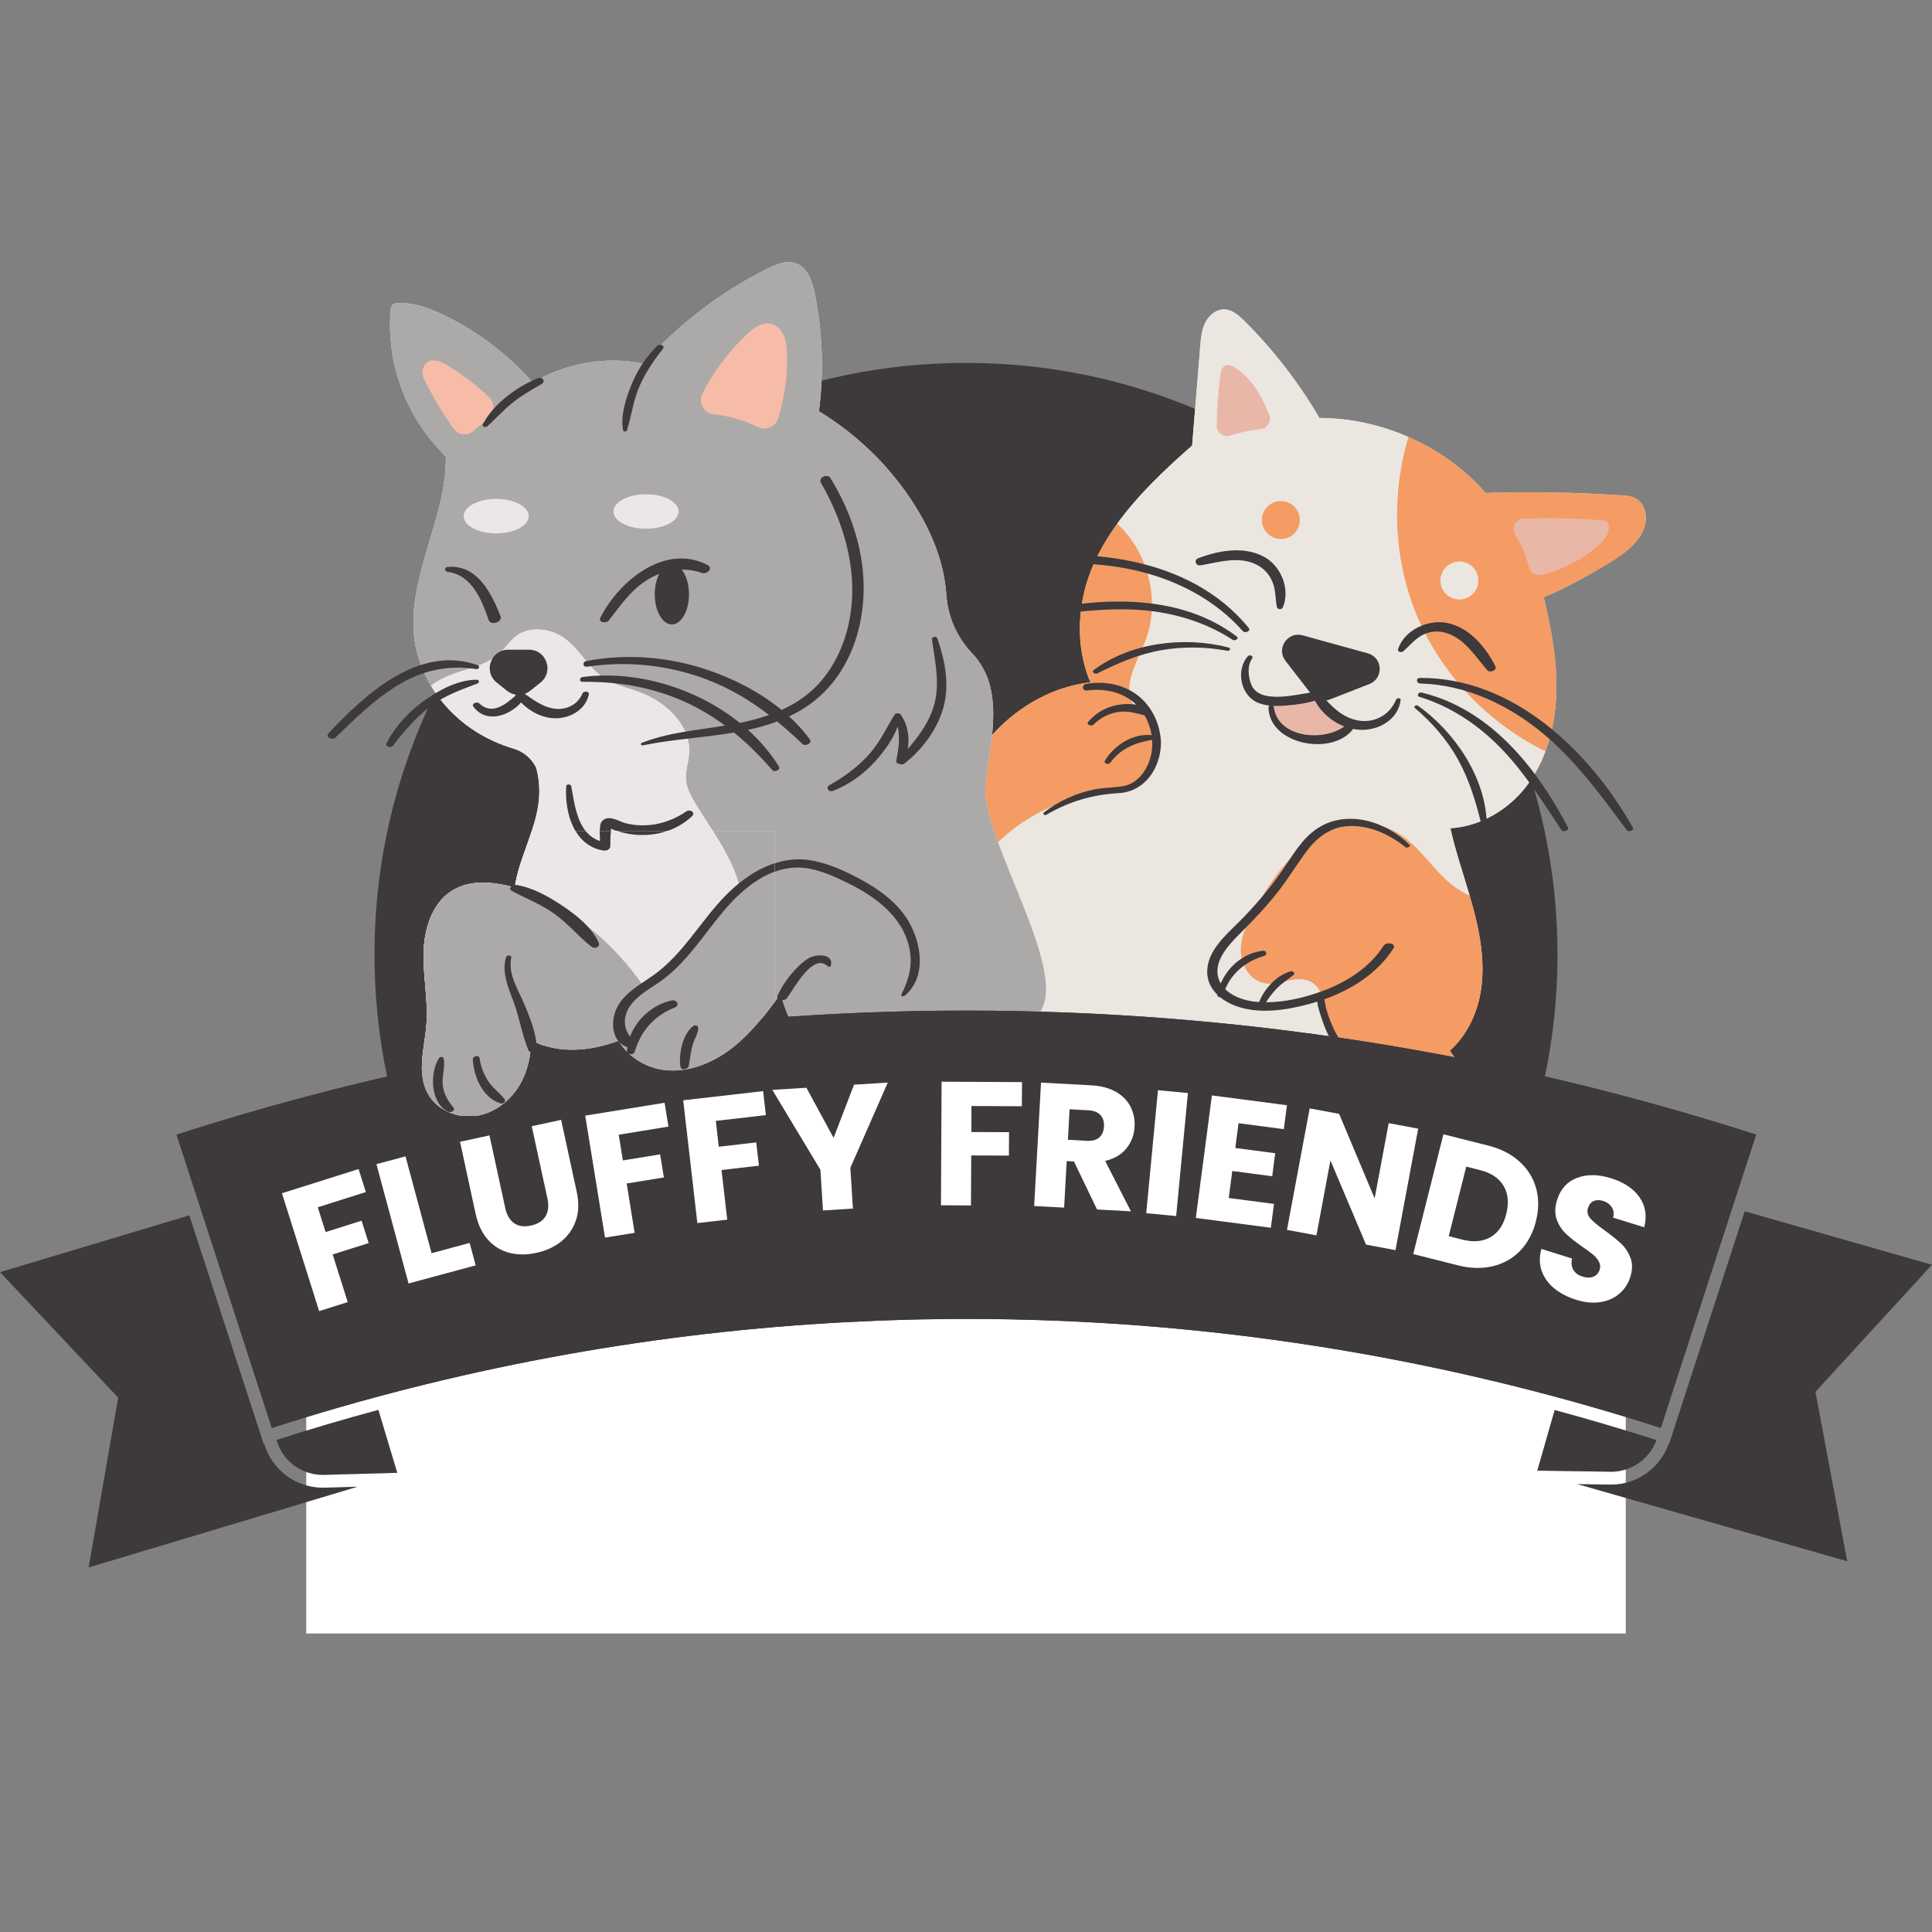 <svg version="1.0" preserveAspectRatio="xMidYMid meet" height="500" viewBox="0 0 375 375" zoomAndPan="magnify" width="500" xmlns:xlink="http://www.w3.org/1999/xlink" xmlns="http://www.w3.org/2000/svg"><rect x="0" y="0" width="375" height="375" fill="#808080" stroke="none"/><defs><filter id="01d12a3d51" height="100%" width="100%" y="0%" x="0%"><feColorMatrix color-interpolation-filters="sRGB" values="0 0 0 0 1 0 0 0 0 1 0 0 0 0 1 0 0 0 1 0"></feColorMatrix></filter><g></g><clipPath id="a02b7dcd1a"><path clip-rule="nonzero" d="M 72.688 20.438 L 302.312 20.438 L 302.312 250.066 L 72.688 250.066 Z M 72.688 20.438"></path></clipPath><clipPath id="fe5af81ede"><path clip-rule="nonzero" d="M 187.5 20.438 C 124.09 20.438 72.688 71.844 72.688 135.25 C 72.688 198.66 124.09 250.066 187.5 250.066 C 250.91 250.066 302.312 198.66 302.312 135.25 C 302.312 71.844 250.91 20.438 187.5 20.438 Z M 187.5 20.438"></path></clipPath><clipPath id="eaa20f4c20"><path clip-rule="nonzero" d="M 0.688 0.438 L 230.312 0.438 L 230.312 230.066 L 0.688 230.066 Z M 0.688 0.438"></path></clipPath><clipPath id="c90b3f2423"><path clip-rule="nonzero" d="M 115.5 0.438 C 52.09 0.438 0.688 51.844 0.688 115.25 C 0.688 178.66 52.09 230.066 115.5 230.066 C 178.91 230.066 230.312 178.66 230.312 115.25 C 230.312 51.844 178.91 0.438 115.5 0.438 Z M 115.5 0.438"></path></clipPath><clipPath id="26f0691d4f"><rect height="231" y="0" width="231" x="0"></rect></clipPath><clipPath id="7933de46ed"><path clip-rule="nonzero" d="M 59.441 166.793 L 315.559 166.793 L 315.559 267.059 L 59.441 267.059 Z M 59.441 166.793"></path></clipPath><clipPath id="902078b0c9"><path clip-rule="nonzero" d="M 0.441 0.793 L 256.559 0.793 L 256.559 101.059 L 0.441 101.059 Z M 0.441 0.793"></path></clipPath><clipPath id="1eec5299db"><rect height="102" y="0" width="257" x="0"></rect></clipPath><clipPath id="2b57733818"><path clip-rule="nonzero" d="M 183 10 L 320 10 L 320 169 L 183 169 Z M 183 10"></path></clipPath><clipPath id="e43a03c112"><path clip-rule="nonzero" d="M 194.684 5.273 L 326.961 19.578 L 309.961 176.766 L 177.684 162.461 Z M 194.684 5.273"></path></clipPath><clipPath id="83c68dd417"><path clip-rule="nonzero" d="M 194.684 5.273 L 326.961 19.578 L 309.961 176.766 L 177.684 162.461 Z M 194.684 5.273"></path></clipPath><clipPath id="fc7e28263e"><path clip-rule="nonzero" d="M 194.684 5.273 L 326.961 19.578 L 309.961 176.766 L 177.684 162.461 Z M 194.684 5.273"></path></clipPath><clipPath id="8ab6dd4e19"><path clip-rule="nonzero" d="M 184 10 L 300 10 L 300 169 L 184 169 Z M 184 10"></path></clipPath><clipPath id="dc3973b685"><path clip-rule="nonzero" d="M 194.684 5.273 L 326.961 19.578 L 309.961 176.766 L 177.684 162.461 Z M 194.684 5.273"></path></clipPath><clipPath id="07db2349b5"><path clip-rule="nonzero" d="M 194.684 5.273 L 326.961 19.578 L 309.961 176.766 L 177.684 162.461 Z M 194.684 5.273"></path></clipPath><clipPath id="29b3b1b653"><path clip-rule="nonzero" d="M 194.684 5.273 L 326.961 19.578 L 309.961 176.766 L 177.684 162.461 Z M 194.684 5.273"></path></clipPath><clipPath id="cb87b12f1b"><path clip-rule="nonzero" d="M 183 34 L 320 34 L 320 161 L 183 161 Z M 183 34"></path></clipPath><clipPath id="da6df936b0"><path clip-rule="nonzero" d="M 194.684 5.273 L 326.961 19.578 L 309.961 176.766 L 177.684 162.461 Z M 194.684 5.273"></path></clipPath><clipPath id="7453ff5a0c"><path clip-rule="nonzero" d="M 194.684 5.273 L 326.961 19.578 L 309.961 176.766 L 177.684 162.461 Z M 194.684 5.273"></path></clipPath><clipPath id="1a511aed94"><path clip-rule="nonzero" d="M 194.684 5.273 L 326.961 19.578 L 309.961 176.766 L 177.684 162.461 Z M 194.684 5.273"></path></clipPath><clipPath id="1dd6e6dd7d"><path clip-rule="nonzero" d="M 236 20 L 313 20 L 313 62 L 236 62 Z M 236 20"></path></clipPath><clipPath id="4183b1a97d"><path clip-rule="nonzero" d="M 194.684 5.273 L 326.961 19.578 L 309.961 176.766 L 177.684 162.461 Z M 194.684 5.273"></path></clipPath><clipPath id="b7f90735a4"><path clip-rule="nonzero" d="M 194.684 5.273 L 326.961 19.578 L 309.961 176.766 L 177.684 162.461 Z M 194.684 5.273"></path></clipPath><clipPath id="116f642010"><path clip-rule="nonzero" d="M 194.684 5.273 L 326.961 19.578 L 309.961 176.766 L 177.684 162.461 Z M 194.684 5.273"></path></clipPath><clipPath id="b330de462c"><path clip-rule="nonzero" d="M 247 86 L 261 86 L 261 93 L 247 93 Z M 247 86"></path></clipPath><clipPath id="b0429d330e"><path clip-rule="nonzero" d="M 194.684 5.273 L 326.961 19.578 L 309.961 176.766 L 177.684 162.461 Z M 194.684 5.273"></path></clipPath><clipPath id="73953498b0"><path clip-rule="nonzero" d="M 194.684 5.273 L 326.961 19.578 L 309.961 176.766 L 177.684 162.461 Z M 194.684 5.273"></path></clipPath><clipPath id="91a4ee0855"><path clip-rule="nonzero" d="M 194.684 5.273 L 326.961 19.578 L 309.961 176.766 L 177.684 162.461 Z M 194.684 5.273"></path></clipPath><clipPath id="9410b70659"><path clip-rule="nonzero" d="M 279 58 L 287 58 L 287 67 L 279 67 Z M 279 58"></path></clipPath><clipPath id="1b33c7d2da"><path clip-rule="nonzero" d="M 194.684 5.273 L 326.961 19.578 L 309.961 176.766 L 177.684 162.461 Z M 194.684 5.273"></path></clipPath><clipPath id="2f4fe1cbae"><path clip-rule="nonzero" d="M 194.684 5.273 L 326.961 19.578 L 309.961 176.766 L 177.684 162.461 Z M 194.684 5.273"></path></clipPath><clipPath id="7c6459460b"><path clip-rule="nonzero" d="M 194.684 5.273 L 326.961 19.578 L 309.961 176.766 L 177.684 162.461 Z M 194.684 5.273"></path></clipPath><clipPath id="1234fadb2b"><path clip-rule="nonzero" d="M 244 47 L 253 47 L 253 55 L 244 55 Z M 244 47"></path></clipPath><clipPath id="af12ba35d9"><path clip-rule="nonzero" d="M 194.684 5.273 L 326.961 19.578 L 309.961 176.766 L 177.684 162.461 Z M 194.684 5.273"></path></clipPath><clipPath id="5f1486cfea"><path clip-rule="nonzero" d="M 194.684 5.273 L 326.961 19.578 L 309.961 176.766 L 177.684 162.461 Z M 194.684 5.273"></path></clipPath><clipPath id="f524333e9f"><path clip-rule="nonzero" d="M 194.684 5.273 L 326.961 19.578 L 309.961 176.766 L 177.684 162.461 Z M 194.684 5.273"></path></clipPath><clipPath id="17ae6b6bd9"><path clip-rule="nonzero" d="M 193 56 L 317 56 L 317 161 L 193 161 Z M 193 56"></path></clipPath><clipPath id="73231fac2a"><path clip-rule="nonzero" d="M 194.684 5.273 L 326.961 19.578 L 309.961 176.766 L 177.684 162.461 Z M 194.684 5.273"></path></clipPath><clipPath id="d255230804"><path clip-rule="nonzero" d="M 194.684 5.273 L 326.961 19.578 L 309.961 176.766 L 177.684 162.461 Z M 194.684 5.273"></path></clipPath><clipPath id="bc9f82d699"><path clip-rule="nonzero" d="M 194.684 5.273 L 326.961 19.578 L 309.961 176.766 L 177.684 162.461 Z M 194.684 5.273"></path></clipPath><clipPath id="b2a97ea12e"><path clip-rule="nonzero" d="M 193.793 51.516 L 321.906 65.371 L 311.078 165.492 L 182.965 151.637 Z M 193.793 51.516"></path></clipPath><clipPath id="e4cb45c390"><path clip-rule="nonzero" d="M 75.551 0.879 L 203.027 0.879 L 203.027 166.734 L 75.551 166.734 Z M 75.551 0.879"></path></clipPath><clipPath id="962f5c378c"><path clip-rule="nonzero" d="M 63.094 16 L 184 16 L 184 166 L 63.094 166 Z M 63.094 16"></path></clipPath><clipPath id="1da09cb0c0"><path clip-rule="nonzero" d="M 306 185 L 374.953 185 L 374.953 254 L 306 254 Z M 306 185"></path></clipPath><mask id="8992ffccee"><g filter="url(#01d12a3d51)"><rect fill-opacity="0.3" height="540" y="-132.5" fill="#000000" width="540" x="-82.5"></rect></g></mask><clipPath id="573a011d91"><path clip-rule="nonzero" d="M 0.078 1 L 23.84 1 L 23.84 14 L 0.078 14 Z M 0.078 1"></path></clipPath><clipPath id="913bbe879e"><rect height="15" y="0" width="24" x="0"></rect></clipPath><clipPath id="c66b81a780"><path clip-rule="nonzero" d="M 0 185 L 70 185 L 70 254.242 L 0 254.242 Z M 0 185"></path></clipPath><mask id="9489c6c03e"><g filter="url(#01d12a3d51)"><rect fill-opacity="0.3" height="540" y="-132.5" fill="#000000" width="540" x="-82.5"></rect></g></mask><clipPath id="1deed4944f"><path clip-rule="nonzero" d="M 0.039 1 L 24.52 1 L 24.52 14.559 L 0.039 14.559 Z M 0.039 1"></path></clipPath><clipPath id="2c146a4a52"><rect height="15" y="0" width="25" x="0"></rect></clipPath><clipPath id="8d966a153a"><path clip-rule="nonzero" d="M 75.551 111.285 L 150.352 111.285 L 150.352 166.578 L 75.551 166.578 Z M 75.551 111.285"></path></clipPath><clipPath id="8713cd37fa"><path clip-rule="nonzero" d="M 83 111.285 L 144 111.285 L 144 142 L 83 142 Z M 83 111.285"></path></clipPath><clipPath id="5a3a1610b5"><path clip-rule="nonzero" d="M 63.094 111.285 L 150.352 111.285 L 150.352 166 L 63.094 166 Z M 63.094 111.285"></path></clipPath><clipPath id="daee4ee06a"><rect height="69" y="0" width="279" x="0"></rect></clipPath><clipPath id="a71126c6fe"><rect height="268" y="0" width="375" x="0"></rect></clipPath></defs><g transform="matrix(1, 0, 0, 1, 0, 50)"><g clip-path="url(#a71126c6fe)"><g clip-path="url(#a02b7dcd1a)"><g clip-path="url(#fe5af81ede)"><g transform="matrix(1, 0, 0, 1, 72, 20)"><g clip-path="url(#26f0691d4f)"><g clip-path="url(#eaa20f4c20)"><g clip-path="url(#c90b3f2423)"><path fill-rule="nonzero" fill-opacity="1" d="M 0.688 0.438 L 230.312 0.438 L 230.312 230.066 L 0.688 230.066 Z M 0.688 0.438" fill="#3e393a"></path></g></g></g></g></g></g><g clip-path="url(#7933de46ed)"><g transform="matrix(1, 0, 0, 1, 59, 166)"><g clip-path="url(#1eec5299db)"><g clip-path="url(#902078b0c9)"><path fill-rule="nonzero" fill-opacity="1" d="M 0.441 0.793 L 256.59 0.793 L 256.59 101.059 L 0.441 101.059 Z M 0.441 0.793" fill="#ffffff"></path></g></g></g></g><g clip-path="url(#2b57733818)"><g clip-path="url(#e43a03c112)"><g clip-path="url(#83c68dd417)"><g clip-path="url(#fc7e28263e)"><path fill-rule="nonzero" fill-opacity="1" d="M 319.441 50.082 C 319.352 48.871 318.82 47.645 317.82 46.953 C 316.887 46.312 315.699 46.207 314.566 46.137 C 305.852 45.555 297.109 45.406 288.383 45.688 C 284.27 41.023 279.094 37.328 273.391 34.824 C 267.949 32.438 262.027 31.133 256.09 31.125 C 252.082 24.254 247.18 17.902 241.535 12.301 C 240.449 11.219 239.176 10.094 237.645 10.059 C 236.055 10.016 234.641 11.207 233.934 12.633 C 233.23 14.055 233.09 15.684 232.961 17.266 C 232.438 23.672 231.918 30.078 231.391 36.48 C 226.043 41.176 220.859 46.086 216.848 51.656 C 215.137 54.027 213.637 56.52 212.43 59.164 C 209.109 66.422 208.531 75.184 211.66 82.445 C 200.531 83.668 190.375 92.152 186.297 102.801 C 183.41 110.324 183.203 118.57 184.953 126.473 C 185.895 130.75 187.414 134.922 189.391 138.824 L 189.352 138.914 C 187.047 144.219 189.027 150.418 193.938 153.477 C 207.906 162.191 224.031 167.469 240.473 168.523 C 254.512 169.426 268.711 167.246 281.883 162.324 C 283.91 161.562 284.75 159.148 283.637 157.289 L 283.613 157.258 C 282.938 156.117 282.207 155.016 281.414 153.945 C 284.586 151.109 286.637 146.945 287.371 142.699 C 288.379 136.844 287.242 130.828 285.629 125.113 C 285.504 124.676 285.379 124.242 285.254 123.809 C 283.977 119.469 282.492 115.172 281.52 110.762 C 287.164 110.449 292.66 107.266 296.18 102.73 C 297.801 100.637 299.051 98.297 299.969 95.824 C 301.555 91.578 302.176 86.926 302.094 82.371 C 301.992 76.812 300.926 71.336 299.641 65.91 C 304.023 64.125 308.188 61.742 312.254 59.309 C 315.789 57.195 319.746 54.188 319.441 50.082" fill="#ece6e1"></path></g></g></g></g><g clip-path="url(#8ab6dd4e19)"><g clip-path="url(#dc3973b685)"><g clip-path="url(#07db2349b5)"><g clip-path="url(#29b3b1b653)"><path fill-rule="nonzero" fill-opacity="1" d="M 281.883 162.324 C 268.711 167.246 254.512 169.426 240.473 168.523 C 224.031 167.469 207.906 162.191 193.938 153.477 C 189.027 150.418 187.047 144.219 189.352 138.914 L 189.391 138.824 C 187.414 134.922 185.895 130.75 184.953 126.473 C 189.039 116.098 198.098 107.574 209 104.965 C 213.07 103.988 217.43 103.711 220.996 101.527 C 224.559 99.348 226.855 94.242 224.32 90.922 C 223.168 89.406 221.27 88.586 220.176 87.035 C 217.641 83.449 220.562 78.727 222.207 74.652 C 225.348 66.875 222.996 57.293 216.848 51.656 C 220.859 46.086 226.043 41.176 231.391 36.48 C 231.918 30.078 232.438 23.672 232.961 17.266 C 233.09 15.684 233.23 14.055 233.934 12.633 C 234.641 11.207 236.055 10.016 237.645 10.059 C 239.176 10.094 240.449 11.219 241.535 12.301 C 247.18 17.902 252.082 24.254 256.09 31.125 C 262.027 31.133 267.949 32.438 273.391 34.824 C 269.949 46.176 270.496 58.742 275.105 69.68 C 279.879 81.008 288.938 90.438 299.969 95.824 C 299.051 98.297 297.801 100.637 296.18 102.73 C 292.66 107.266 287.164 110.449 281.52 110.762 C 282.492 115.172 283.977 119.469 285.254 123.809 C 284.199 123.352 283.195 122.777 282.27 122.09 C 278.074 118.984 275.484 113.914 270.883 111.453 C 265.797 108.727 259.273 109.953 254.5 113.199 C 249.723 116.453 246.402 121.406 243.574 126.441 C 242.188 128.91 240.859 131.551 240.844 134.379 C 240.832 137.211 242.539 140.246 245.312 140.82 C 248.223 141.418 251.363 139.238 254.094 140.406 C 257.398 141.812 257.164 146.43 257.953 149.93 C 259.199 155.445 264.395 159.566 269.984 160.418 C 274.699 161.133 279.539 159.781 283.613 157.258 L 283.637 157.289 C 284.75 159.148 283.91 161.562 281.883 162.324" fill="#ece6e1"></path></g></g></g></g><g clip-path="url(#cb87b12f1b)"><g clip-path="url(#da6df936b0)"><g clip-path="url(#7453ff5a0c)"><g clip-path="url(#1a511aed94)"><path fill-rule="nonzero" fill-opacity="1" d="M 209 104.965 C 213.07 103.988 217.43 103.711 220.996 101.527 C 224.559 99.348 226.855 94.242 224.32 90.922 C 223.168 89.406 221.27 88.586 220.176 87.035 C 217.641 83.449 220.562 78.727 222.207 74.652 C 225.348 66.875 222.996 57.293 216.848 51.656 C 215.137 54.027 213.637 56.52 212.43 59.164 C 209.109 66.422 208.531 75.184 211.66 82.445 C 200.531 83.668 190.375 92.152 186.297 102.801 C 183.41 110.324 183.203 118.57 184.953 126.473 C 189.039 116.098 198.098 107.574 209 104.965 Z M 317.82 46.953 C 316.887 46.312 315.699 46.207 314.566 46.137 C 305.852 45.555 297.109 45.406 288.383 45.688 C 284.27 41.023 279.094 37.328 273.391 34.824 C 269.949 46.176 270.496 58.742 275.105 69.68 C 279.879 81.008 288.938 90.438 299.969 95.824 C 301.555 91.578 302.176 86.926 302.094 82.371 C 301.992 76.812 300.926 71.336 299.641 65.91 C 304.023 64.125 308.188 61.742 312.254 59.309 C 315.789 57.195 319.746 54.188 319.441 50.082 C 319.352 48.871 318.82 47.645 317.82 46.953 Z M 254.5 113.199 C 259.273 109.953 265.797 108.727 270.883 111.453 C 275.484 113.914 278.074 118.984 282.27 122.09 C 283.195 122.777 284.199 123.352 285.254 123.809 C 285.379 124.242 285.504 124.676 285.629 125.113 C 287.242 130.828 288.379 136.844 287.371 142.699 C 286.637 146.945 284.586 151.109 281.414 153.945 C 282.207 155.016 282.938 156.117 283.613 157.258 C 279.539 159.781 274.699 161.133 269.984 160.418 C 264.395 159.566 259.199 155.445 257.953 149.93 C 257.164 146.43 257.398 141.812 254.094 140.406 C 251.363 139.238 248.223 141.418 245.312 140.82 C 242.539 140.246 240.832 137.211 240.844 134.379 C 240.859 131.551 242.188 128.91 243.574 126.441 C 246.402 121.406 249.723 116.453 254.5 113.199" fill="#f49c63"></path></g></g></g></g><g clip-path="url(#1dd6e6dd7d)"><g clip-path="url(#4183b1a97d)"><g clip-path="url(#b7f90735a4)"><g clip-path="url(#116f642010)"><path fill-rule="nonzero" fill-opacity="1" d="M 239.676 21.328 C 239.164 21.004 238.547 20.719 237.977 20.906 C 237.184 21.168 236.941 22.156 236.836 22.984 C 236.434 26.16 236.207 29.363 236.16 32.562 C 236.137 33.961 237.492 34.969 238.82 34.531 C 240.715 33.906 242.68 33.492 244.668 33.297 C 245.984 33.168 246.82 31.816 246.352 30.578 C 245.906 29.387 245.402 28.223 244.797 27.102 C 243.562 24.812 241.883 22.707 239.676 21.328 Z M 312.27 52.246 C 312.332 53.754 311.203 55.031 310.062 56.02 C 306.965 58.715 303.195 60.629 299.203 61.578 C 298.117 61.836 297.043 61.16 296.77 60.082 C 296.203 57.848 295.293 55.703 294.082 53.742 C 293.273 52.43 294.191 50.723 295.73 50.668 C 300.789 50.496 305.855 50.594 310.906 50.965 C 311.23 50.988 311.574 51.023 311.836 51.219 C 312.141 51.449 312.254 51.859 312.27 52.246" fill="#e9b7a8"></path></g></g></g></g><g clip-path="url(#b330de462c)"><g clip-path="url(#b0429d330e)"><g clip-path="url(#73953498b0)"><g clip-path="url(#91a4ee0855)"><path fill-rule="nonzero" fill-opacity="1" d="M 255.207 86.004 C 256.441 88.266 258.512 90.082 260.922 91.008 C 256.793 94.004 248.055 93.223 247.254 87.262 C 247.242 87.156 247.191 87.07 247.117 87.008 C 248.141 87.062 249.18 86.996 250.188 86.902 C 251.875 86.746 253.586 86.508 255.207 86.004" fill="#e9b7a8"></path></g></g></g></g><g clip-path="url(#9410b70659)"><g clip-path="url(#1b33c7d2da)"><g clip-path="url(#2f4fe1cbae)"><g clip-path="url(#7c6459460b)"><path fill-rule="nonzero" fill-opacity="1" d="M 286.934 63.07 C 286.715 65.094 284.895 66.555 282.871 66.336 C 280.852 66.117 279.387 64.301 279.605 62.277 C 279.824 60.258 281.641 58.793 283.664 59.012 C 285.688 59.23 287.152 61.047 286.934 63.07" fill="#ece6e1"></path></g></g></g></g><g clip-path="url(#1234fadb2b)"><g clip-path="url(#af12ba35d9)"><g clip-path="url(#5f1486cfea)"><g clip-path="url(#f524333e9f)"><path fill-rule="nonzero" fill-opacity="1" d="M 252.281 51.332 C 252.062 53.355 250.246 54.816 248.223 54.598 C 246.199 54.379 244.738 52.562 244.957 50.539 C 245.176 48.516 246.992 47.055 249.016 47.273 C 251.035 47.492 252.5 49.309 252.281 51.332" fill="#f49c63"></path></g></g></g></g><g clip-path="url(#17ae6b6bd9)"><g clip-path="url(#73231fac2a)"><g clip-path="url(#d255230804)"><g clip-path="url(#bc9f82d699)"><g clip-path="url(#b2a97ea12e)"><path fill-rule="nonzero" fill-opacity="1" d="M 238.457 75.672 C 229.891 73.477 219.516 74.664 212.297 80.051 C 211.773 80.441 212.57 80.922 212.984 80.711 C 216.977 78.707 220.977 76.984 225.402 76.203 C 229.664 75.453 233.988 75.531 238.238 76.316 C 238.719 76.402 238.992 75.805 238.457 75.672 Z M 240.023 73.52 C 229.086 65.27 214.391 65.895 201.645 68.5 C 200.867 68.66 201.184 69.668 201.918 69.582 C 208.395 68.832 214.902 67.906 221.438 68.406 C 227.77 68.891 233.914 70.711 239.258 74.184 C 239.727 74.488 240.598 73.953 240.023 73.52 Z M 242.359 71.855 C 230.926 57.871 210.383 55.98 193.711 58.809 C 192.91 58.945 192.934 59.926 193.785 59.867 C 202.789 59.27 211.887 58.691 220.758 60.793 C 228.543 62.637 235.883 66.453 241.227 72.492 C 241.676 73 242.879 72.488 242.359 71.855 Z M 275.242 86.98 C 274.902 86.738 274.242 87.113 274.652 87.457 C 277.996 90.254 280.859 93.59 282.992 97.402 C 285.184 101.336 286.406 105.5 287.508 109.844 C 287.629 110.328 288.594 110.199 288.578 109.684 C 288.27 100.754 282.332 92.059 275.242 86.98 Z M 275.895 84.418 C 275.375 84.297 274.871 85.062 275.5 85.254 C 281.688 87.145 287.07 90.785 291.527 95.434 C 296.039 100.141 299.477 105.699 303.074 111.098 C 303.414 111.605 304.648 111.203 304.316 110.566 C 298.305 99.008 289.172 87.566 275.895 84.418 Z M 316.93 110.621 C 308.543 95.781 293.723 81.484 275.637 81.582 C 274.766 81.59 274.879 82.648 275.719 82.672 C 284.516 82.902 292.836 86.812 299.52 92.383 C 305.93 97.73 310.805 104.461 315.746 111.113 C 316.082 111.566 317.266 111.219 316.93 110.621 Z M 255.207 86.004 C 253.586 86.508 251.875 86.746 250.188 86.902 C 249.18 86.996 248.141 87.062 247.117 87.008 C 247.191 87.07 247.242 87.156 247.254 87.262 C 248.055 93.223 256.793 94.004 260.922 91.008 C 258.512 90.082 256.441 88.266 255.207 86.004 Z M 249.512 78.27 C 247.66 75.883 249.918 72.512 252.832 73.316 L 265.492 76.809 C 268.402 77.617 268.617 81.664 265.801 82.766 L 258.164 85.754 C 257.93 85.848 257.691 85.906 257.449 85.938 C 259.023 87.645 260.77 89.168 263.109 89.742 C 266.438 90.555 269.664 88.988 270.98 85.789 C 271.121 85.449 271.922 85.418 271.863 85.875 C 271.395 89.621 267.734 91.75 264.164 91.66 C 263.648 91.648 263.137 91.59 262.633 91.496 C 258.66 96.828 246.332 94.605 246.211 87.293 C 246.211 87.133 246.289 87.02 246.406 86.949 C 245.66 86.863 244.922 86.699 244.215 86.418 C 240.797 85.07 239.773 80.02 242.258 77.324 C 242.555 77.004 243.371 77.352 243.055 77.789 C 242.035 79.172 242.258 81.434 242.906 82.957 C 243.555 84.473 245.078 85.035 246.613 85.184 C 249.199 85.441 251.742 84.832 254.293 84.441 Z M 233.047 59.727 C 236.586 59.129 240.398 57.883 243.836 59.566 C 245.316 60.289 246.379 61.465 247 62.98 C 247.637 64.543 247.516 66.176 247.84 67.793 C 247.957 68.367 248.805 68.375 249.016 67.859 C 250.473 64.32 248.652 59.895 245.387 58.098 C 241.441 55.934 236.609 56.844 232.609 58.332 C 231.648 58.691 232.078 59.891 233.047 59.727 Z M 272.379 76.418 C 273.562 75.391 274.523 74.141 275.91 73.355 C 277.609 72.395 279.523 72.336 281.32 73.07 C 284.574 74.395 286.461 77.527 288.656 80.07 C 289.168 80.664 290.676 80.137 290.238 79.285 C 288.316 75.543 285.227 71.805 280.898 70.918 C 277.219 70.164 272.574 72.254 271.359 76.008 C 271.176 76.574 272.066 76.691 272.379 76.418 Z M 269.23 159.77 C 265.906 158.375 263.016 156.027 260.898 153.117 C 259.766 151.566 258.859 149.836 258.16 148.047 C 257.848 147.246 257.582 146.426 257.363 145.598 C 257.227 145.078 257.168 144.504 257.043 143.961 C 262.379 142.066 267.328 138.938 270.449 134.113 C 271.105 133.098 269.098 132.715 268.539 133.59 C 265.711 137.996 261.059 140.828 256.203 142.539 C 256.121 142.531 256.039 142.555 255.992 142.613 C 252.785 143.727 249.211 144.543 245.742 144.539 C 246.352 143.578 247.016 142.66 247.836 141.844 C 248.82 140.855 249.992 140.105 251.066 139.227 C 251.5 138.871 250.918 138.414 250.52 138.531 C 247.785 139.32 245.457 141.84 244.387 144.496 C 244.105 144.477 243.828 144.453 243.547 144.422 C 241.559 144.203 239.289 143.465 237.816 141.992 C 239.156 138.746 241.965 136.547 245.375 135.531 C 246.051 135.328 245.828 134.461 245.141 134.539 C 241.453 134.957 238.387 137.543 236.949 140.875 C 236.867 140.738 236.797 140.598 236.727 140.453 C 235.109 136.922 238.395 133.488 240.684 131.199 C 243.27 128.617 245.773 126 248.031 123.121 C 250.102 120.477 251.809 117.578 253.848 114.922 C 256.148 111.918 259.188 110.109 263.059 110.336 C 266.637 110.547 270.035 112.211 272.797 114.426 C 273.113 114.68 273.934 114.32 273.551 113.941 C 269.066 109.457 261.559 107.066 255.836 110.707 C 252.621 112.754 250.797 116.254 248.66 119.281 C 246.16 122.824 243.336 126.129 240.254 129.176 C 237.719 131.68 234.398 134.633 234.316 138.488 C 234.273 140.34 235.062 141.871 236.266 143.055 C 236.223 143.395 236.539 143.582 236.852 143.574 C 237.66 144.23 238.602 144.762 239.582 145.148 C 244.16 146.957 249.613 146.098 254.219 144.848 C 254.707 144.715 255.195 144.566 255.68 144.418 C 255.801 145.676 256.352 147.102 256.652 148.023 C 257.285 149.98 258.195 151.824 259.34 153.531 C 261.598 156.879 264.719 159.562 268.652 160.672 C 269.27 160.848 270.016 160.098 269.23 159.77 Z M 224.91 97.215 C 223.855 100.93 221.074 103.727 217.133 103.949 C 211.988 104.238 207.531 105.562 203.066 108.168 C 202.773 108.336 202.289 107.957 202.621 107.699 C 205.492 105.477 208.859 103.953 212.414 103.227 C 214.227 102.855 216.047 102.891 217.863 102.617 C 219.891 102.309 221.387 100.973 222.387 99.234 C 223.379 97.508 223.77 95.543 223.633 93.605 C 220.375 94.137 217.535 95.262 215.512 98.035 C 215.172 98.5 214.113 98.211 214.484 97.609 C 216.344 94.602 219.906 92.309 223.527 92.695 C 223.316 91.352 222.852 90.043 222.156 88.859 C 220.559 88.457 219.074 87.957 217.359 88.152 C 215.387 88.375 213.621 89.281 212.215 90.664 C 211.84 91.039 210.77 90.641 211.211 90.121 C 212.703 88.352 214.695 87.223 216.984 86.82 C 218.059 86.633 219.344 86.57 220.539 86.777 C 218.059 84.348 214.527 83.566 211.031 84.023 C 210.004 84.156 209.883 82.883 210.887 82.723 C 214.965 82.066 219.281 83.07 222.152 86.184 C 224.824 89.086 226 93.395 224.91 97.215" fill="#3e393a"></path></g></g></g></g></g><g clip-path="url(#e4cb45c390)"><path fill-rule="nonzero" fill-opacity="1" d="M 191.301 101.824 C 192.32 93.812 195.047 83.715 188.883 77.02 C 188.742 76.871 188.602 76.715 188.461 76.562 C 185.668 73.523 183.988 69.637 183.691 65.523 C 183.57 63.883 183.332 62.254 182.965 60.648 C 181.832 55.707 179.57 51.074 176.758 46.859 C 172.164 39.973 166.035 34.125 158.957 29.836 C 159.953 22.207 159.676 14.414 158.121 6.875 C 157.645 4.574 156.777 1.973 154.574 1.137 C 152.754 0.445 150.73 1.262 148.992 2.133 C 139.863 6.668 131.633 12.973 124.863 20.574 C 117.605 19.074 109.789 20.477 103.43 24.266 C 98.641 18.836 92.77 14.363 86.254 11.207 C 83.438 9.848 80.402 8.707 77.273 8.82 C 76.863 8.836 76.41 8.887 76.133 9.195 C 75.906 9.453 75.859 9.82 75.828 10.164 C 75.016 19.406 78.074 28.93 84.121 35.977 C 84.895 36.883 85.73 37.777 86.531 38.695 C 86.766 50.363 78.887 62.133 80.438 74.031 C 80.855 77.254 81.988 80.34 83.656 83.121 C 84.855 85.125 86.336 86.969 88.02 88.594 C 89.402 89.926 90.926 91.113 92.551 92.121 C 94.797 93.512 97.223 94.578 99.75 95.332 C 101.664 95.906 103.195 97.25 104.051 98.953 C 104.52 100.645 104.73 102.41 104.672 104.164 C 104.5 108.973 102.34 113.449 100.906 118.043 C 100.48 119.41 100.129 120.84 99.91 122.281 C 95.699 121.152 91.262 120.668 87.688 122.93 C 83.781 125.402 82.305 130.434 82.219 135.055 C 82.133 139.676 83.125 144.289 82.77 148.895 C 82.422 153.379 80.863 158.18 82.957 162.16 C 84.691 165.461 88.758 167.195 92.449 166.629 C 96.137 166.066 99.34 163.465 101.117 160.188 C 102.492 157.652 103.086 154.758 103.094 151.859 C 103.387 152.031 103.691 152.18 104 152.324 C 107.836 154.105 112.312 154.098 116.43 153.133 C 117.664 152.844 118.879 152.473 120.07 152.047 C 121.859 155.137 125.355 157.301 128.984 157.719 C 133.789 158.277 138.613 156.242 142.391 153.223 C 145.98 150.348 148.785 146.641 151.508 142.934 C 152.461 146.262 153.723 149.473 155.879 152.152 C 168.98 168.414 199.141 155.223 202.598 144.926 C 205.797 135.414 190.055 111.645 191.301 101.824" fill="#ebe7e8"></path><path fill-rule="nonzero" fill-opacity="1" d="M 92.449 166.629 C 88.758 167.195 84.691 165.461 82.957 162.16 C 80.863 158.18 82.422 153.379 82.77 148.895 C 83.125 144.289 82.133 139.676 82.219 135.055 C 82.305 130.434 83.781 125.402 87.688 122.93 C 91.262 120.668 95.699 121.152 99.91 122.281 C 110.664 125.961 118.836 132.512 125.16 141.785 C 126.809 141.199 128.344 140.078 129.527 138.773 C 131.664 136.426 133.039 133.504 134.922 130.953 C 137.301 127.738 140.43 125.203 143.715 122.891 C 143.324 121.055 142.684 119.25 141.895 117.555 C 139.969 113.406 137.211 109.711 134.879 105.781 C 134.039 104.355 133.23 102.84 133.129 101.188 C 133.031 99.566 133.617 97.984 133.754 96.367 C 134.211 90.879 129.332 86.25 124.156 84.348 C 121.785 83.48 119.238 82.961 117.145 81.555 C 114.23 79.594 112.59 76.188 109.805 74.059 C 107.004 71.918 102.75 71.391 100.004 73.602 C 98.91 74.477 98.141 75.691 97.125 76.66 C 94.879 78.812 91.691 79.57 88.738 80.551 C 86.949 81.148 85.102 81.949 83.656 83.121 C 81.988 80.34 80.855 77.254 80.438 74.031 C 78.887 62.133 86.766 50.363 86.531 38.695 C 85.73 37.777 84.895 36.883 84.121 35.977 C 78.074 28.93 75.016 19.406 75.828 10.164 C 75.859 9.82 75.906 9.453 76.133 9.195 C 76.41 8.887 76.863 8.836 77.273 8.82 C 80.402 8.707 83.438 9.848 86.254 11.207 C 92.77 14.363 98.641 18.836 103.43 24.266 C 109.789 20.473 117.605 19.074 124.863 20.574 C 131.633 12.973 139.863 6.668 148.992 2.133 C 150.73 1.262 152.754 0.445 154.574 1.137 C 156.777 1.973 157.645 4.574 158.121 6.875 C 159.676 14.414 159.953 22.207 158.957 29.836 C 166.035 34.125 172.164 39.973 176.758 46.859 C 179.57 51.074 181.832 55.707 182.965 60.648 C 183.332 62.254 183.57 63.883 183.691 65.523 C 183.988 69.637 185.668 73.523 188.461 76.562 C 188.602 76.715 188.742 76.871 188.883 77.02 C 195.047 83.715 192.32 93.812 191.301 101.824 C 190.055 111.645 205.797 135.414 202.598 144.926 C 199.141 155.223 168.98 168.414 155.879 152.152 C 153.723 149.473 152.461 146.262 151.508 142.934 C 148.785 146.641 145.98 150.348 142.391 153.223 C 138.613 156.242 133.789 158.277 128.984 157.719 C 125.355 157.301 121.859 155.137 120.07 152.047 C 118.879 152.473 117.664 152.844 116.43 153.133 C 112.312 154.098 107.836 154.105 104 152.324 C 103.691 152.18 103.387 152.031 103.094 151.859 C 103.086 154.758 102.492 157.652 101.117 160.188 C 99.34 163.465 96.137 166.066 92.449 166.629" fill="#acaaa8"></path></g><path fill-rule="nonzero" fill-opacity="1" d="M 141.895 117.555 C 142.684 119.25 143.324 121.055 143.715 122.891 C 140.43 125.203 137.301 127.738 134.922 130.953 C 133.039 133.504 131.664 136.426 129.527 138.773 C 128.344 140.078 126.809 141.199 125.16 141.785 C 118.836 132.512 110.664 125.961 99.91 122.281 C 100.129 120.84 100.48 119.41 100.906 118.043 C 102.34 113.449 104.5 108.973 104.672 104.164 C 104.73 102.41 104.52 100.645 104.051 98.953 C 103.195 97.25 101.664 95.906 99.75 95.332 C 97.223 94.578 94.797 93.512 92.551 92.121 C 90.926 91.113 89.402 89.926 88.02 88.594 C 86.336 86.969 84.855 85.125 83.656 83.121 C 85.102 81.949 86.949 81.148 88.738 80.551 C 91.691 79.57 94.879 78.812 97.125 76.66 C 98.141 75.691 98.91 74.477 100.004 73.602 C 102.75 71.391 107.004 71.918 109.805 74.059 C 112.59 76.188 114.23 79.594 117.145 81.555 C 119.238 82.961 121.785 83.48 124.156 84.348 C 129.332 86.25 134.211 90.879 133.754 96.367 C 133.617 97.984 133.031 99.566 133.129 101.188 C 133.23 102.84 134.039 104.355 134.879 105.781 C 137.211 109.711 139.969 113.406 141.895 117.555" fill="#ebe7e8"></path><path fill-rule="nonzero" fill-opacity="1" d="M 96.312 46.84 C 92.828 46.84 90.004 48.34 90.004 50.188 C 90.004 52.035 92.828 53.535 96.312 53.535 C 99.801 53.535 102.625 52.035 102.625 50.188 C 102.625 48.34 99.801 46.84 96.312 46.84 Z M 131.707 49.281 C 131.707 51.129 128.879 52.629 125.395 52.629 C 121.91 52.629 119.082 51.129 119.082 49.281 C 119.082 47.434 121.91 45.934 125.395 45.934 C 128.879 45.934 131.707 47.434 131.707 49.281" fill="#ebe7e8"></path><path fill-rule="nonzero" fill-opacity="1" d="M 94.832 26.965 C 92.391 24.711 89.73 22.688 86.898 20.938 C 85.492 20.066 83.504 19.301 82.43 20.867 C 81.906 21.629 81.863 22.629 82.262 23.461 C 83.906 26.879 85.859 30.152 88.078 33.23 C 89.012 34.523 90.867 34.66 92.023 33.559 C 92.793 32.828 93.617 32.148 94.488 31.535 C 96.023 30.453 96.215 28.238 94.832 26.965 Z M 152.738 18.473 C 152.922 22.785 152.328 27.125 151.02 31.238 C 150.5 32.871 148.66 33.656 147.121 32.898 C 144.441 31.578 141.527 30.73 138.555 30.426 C 136.594 30.223 135.426 28.141 136.328 26.391 C 138.543 22.098 141.484 18.176 145 14.859 C 146.277 13.652 147.918 12.445 149.633 12.836 C 150.762 13.094 151.648 14.023 152.113 15.082 C 152.582 16.141 152.691 17.316 152.738 18.473" fill="#f6bca8"></path><g clip-path="url(#962f5c378c)"><path fill-rule="nonzero" fill-opacity="1" d="M 134.574 149.164 C 132.504 150.691 131.688 154.641 132.07 157.062 C 132.199 157.891 133.562 157.586 133.691 156.902 C 133.949 155.512 134.062 154.113 134.469 152.754 C 134.777 151.711 135.504 150.656 135.523 149.566 C 135.535 149.09 134.938 148.898 134.574 149.164 Z M 94.734 159.84 C 93.859 158.508 93.324 157.012 93.09 155.441 C 92.984 154.727 91.742 154.973 91.773 155.664 C 91.93 158.973 93.707 163.148 97.152 164.191 C 97.66 164.344 98.344 163.828 97.926 163.328 C 96.91 162.105 95.621 161.188 94.734 159.84 Z M 85.926 160.594 C 85.734 158.902 86.477 157.129 86.109 155.496 C 86.016 155.082 85.43 155.098 85.223 155.41 C 83.355 158.258 83.527 164.199 87.008 165.816 C 87.547 166.07 88.504 165.566 87.977 164.945 C 86.891 163.668 86.113 162.281 85.926 160.594 Z M 99.238 135.93 C 99.355 135.352 98.359 135.344 98.219 135.84 C 97.367 138.805 98.621 141.641 99.656 144.391 C 100.82 147.488 101.312 150.855 102.574 153.891 C 102.84 154.52 104.188 154.215 104.176 153.543 C 104.133 150.684 102.926 147.746 101.852 145.125 C 100.648 142.191 98.555 139.234 99.238 135.93 Z M 109.102 125.793 C 106.461 124.031 103.301 122.242 100.113 121.789 C 99.473 121.699 98.488 122.488 99.367 122.965 C 102.16 124.473 105.051 125.555 107.66 127.43 C 110.297 129.32 112.309 131.852 114.852 133.816 C 115.414 134.25 116.562 133.824 116.211 133.02 C 114.898 130.012 111.766 127.57 109.102 125.793 Z M 167.645 121.023 C 164.652 119.355 161.355 117.789 157.98 117.094 C 151.324 115.723 145.211 119.34 140.723 123.965 C 135.906 128.93 132.562 135.242 126.836 139.316 C 124.148 141.223 120.82 142.902 119.52 146.133 C 118.527 148.59 118.801 152.234 121.664 153.234 C 121.699 153.246 121.734 153.254 121.77 153.262 C 121.734 153.508 121.707 153.758 121.695 154.008 C 121.652 154.777 122.98 154.883 123.184 154.203 C 124.422 150.051 126.969 147.164 131.016 145.562 C 132.02 145.164 131.359 144.035 130.445 144.211 C 126.844 144.902 123.602 147.754 122.293 151.23 C 120.984 149.543 120.953 147.273 122.215 145.402 C 123.875 142.934 126.852 141.609 129.129 139.812 C 133.703 136.203 136.809 131.172 140.531 126.77 C 144.301 122.312 149.691 117.848 155.926 118.445 C 159 118.738 161.961 120.117 164.703 121.469 C 167.289 122.742 169.758 124.27 171.879 126.234 C 174.18 128.367 175.898 131.023 176.527 134.117 C 177.188 137.355 176.41 140.117 174.977 143.008 C 174.789 143.383 175.336 143.488 175.566 143.301 C 180.422 139.328 178.586 131.383 175.191 127.117 C 173.148 124.551 170.492 122.609 167.645 121.023 Z M 156.867 136.039 C 154.48 137.562 152.098 140.648 150.949 143.199 C 150.477 144.25 152.242 144.41 152.734 143.746 C 154.133 141.875 157.793 134.852 160.637 137.535 C 160.812 137.703 161.219 137.691 161.281 137.41 C 161.852 134.918 158.152 135.215 156.867 136.039 Z M 181.918 73.859 C 181.754 73.395 180.812 73.617 180.883 74.117 C 181.547 78.789 182.656 83.324 180.961 87.93 C 179.91 90.773 178.125 93.148 176.176 95.402 C 176.613 93.074 176.145 90.5 174.781 88.637 C 174.723 88.559 174.633 88.516 174.527 88.496 C 174.246 88.359 173.781 88.461 173.617 88.738 C 172 91.391 170.777 94.102 168.668 96.445 C 166.52 98.828 163.863 100.812 161.055 102.355 C 160.117 102.871 160.852 103.855 161.742 103.5 C 164.902 102.227 167.609 100.285 169.887 97.754 C 171.566 95.895 173.367 93.492 174.254 90.977 C 174.395 91.828 174.504 92.684 174.496 93.57 C 174.484 94.961 174.188 96.312 173.98 97.684 C 173.922 98.066 174.199 98.234 174.516 98.246 C 174.816 98.41 175.266 98.434 175.539 98.215 C 178.785 95.68 181.457 92.191 182.816 88.285 C 184.469 83.531 183.539 78.488 181.918 73.859 Z M 92.582 81.938 C 89.09 81.926 85.629 83.73 82.816 85.66 C 79.621 87.852 76.805 90.781 75.035 94.25 C 74.672 94.961 75.898 95.215 76.273 94.73 C 78.527 91.82 80.879 89.043 83.867 86.859 C 86.594 84.867 89.562 83.859 92.672 82.672 C 93.066 82.52 93.066 81.938 92.582 81.938 Z M 92.434 79.879 C 92.918 79.961 93.273 79.305 92.723 79.109 C 81.348 75.07 70.898 84.73 63.777 92.328 C 63.086 93.066 64.496 93.746 65.086 93.176 C 68.805 89.59 72.598 85.859 77.016 83.121 C 81.773 80.176 86.883 78.984 92.434 79.879 Z M 113.059 82.344 C 120.223 82.262 127.184 83.473 133.684 86.574 C 136.199 87.777 138.539 89.215 140.734 90.84 C 135.305 91.727 129.754 92.164 124.602 94.176 C 124.191 94.336 124.449 94.746 124.82 94.668 C 130.496 93.488 136.598 93.188 142.477 92.188 C 145.156 94.367 147.613 96.828 149.906 99.48 C 150.336 99.973 151.578 99.422 151.172 98.762 C 149.551 96.148 147.516 93.77 145.184 91.668 C 147.117 91.25 149.012 90.723 150.844 90.035 C 152.52 91.406 154.148 92.871 155.754 94.406 C 156.289 94.918 157.738 94.273 157.199 93.531 C 156.023 91.914 154.66 90.422 153.164 89.051 C 154.301 88.516 155.406 87.902 156.48 87.191 C 165.27 81.379 168.57 70.293 167.414 60.207 C 166.703 54 164.426 48.062 161.16 42.758 C 160.605 41.859 158.758 42.695 159.34 43.703 C 164.457 52.57 167.195 63.242 164.148 73.289 C 162.742 77.922 160.176 82.137 156.297 85.098 C 154.875 86.184 153.332 87.066 151.711 87.801 C 147.555 84.391 142.57 81.828 137.656 80.137 C 130 77.5 121.762 76.773 113.797 78.312 C 112.941 78.48 113.129 79.539 113.988 79.406 C 121.723 78.238 129.695 79.078 137.02 81.824 C 141.574 83.535 145.559 85.926 149.27 88.777 C 147.418 89.43 145.504 89.926 143.594 90.316 C 135.148 83.512 123.457 80.047 113.074 81.406 C 112.477 81.484 112.375 82.352 113.059 82.344 Z M 86.863 60.984 C 91.598 61.613 93.461 66.352 94.836 70.305 C 95.258 71.527 97.617 70.754 97.148 69.574 C 95.375 65.113 92.609 59.516 86.883 60.043 C 86.238 60.102 86.223 60.898 86.863 60.984 Z M 102.895 84.09 L 104.91 82.484 C 107.562 80.375 106.066 76.109 102.68 76.109 L 98.645 76.109 C 95.254 76.109 93.762 80.375 96.41 82.484 L 98.43 84.09 C 98.906 84.469 99.453 84.707 100.023 84.809 C 100.023 84.875 100.043 84.945 100.082 85.016 C 98.078 86.777 95.473 88.879 93.008 86.512 C 92.613 86.137 91.457 86.547 91.871 87.125 C 94.281 90.488 98.789 89.016 101.148 86.344 C 102.949 88.219 105.523 89.504 108.113 89.41 C 110.926 89.305 113.656 87.656 114.297 84.801 C 114.445 84.145 113.258 84.078 113.047 84.602 C 112.133 86.891 109.688 87.938 107.32 87.512 C 105.281 87.145 103.602 85.891 101.93 84.73 C 101.914 84.703 101.898 84.68 101.879 84.652 C 102.238 84.523 102.582 84.336 102.895 84.09 Z M 118.176 70.434 C 120.398 67.543 122.426 64.57 125.578 62.586 C 126.336 62.109 127.133 61.711 127.961 61.395 C 127.418 62.438 127.086 63.82 127.086 65.348 C 127.086 68.582 128.574 71.203 130.41 71.203 C 132.242 71.203 133.73 68.582 133.73 65.348 C 133.73 63.363 133.172 61.617 132.316 60.555 C 133.625 60.547 134.934 60.75 136.203 61.203 C 137.191 61.559 138.547 60.289 137.328 59.66 C 129.051 55.371 120.133 62.793 116.527 69.895 C 116.043 70.848 117.707 71.043 118.176 70.434 Z M 120.066 111.395 C 121.664 111.918 123.34 112.125 125.016 112.102 C 128.414 112.047 131.785 110.793 134.281 108.473 C 135.113 107.703 133.941 106.984 133.184 107.508 C 129.766 109.871 125.516 110.812 121.457 109.793 C 120.168 109.469 118.426 108.203 117.141 109.137 C 116.66 109.484 116.551 109.852 116.477 110.422 C 116.367 111.328 116.418 112.312 116.465 113.27 C 112.176 111.887 111.598 106.535 110.875 102.598 C 110.797 102.156 109.934 102.148 109.902 102.613 C 109.562 107.652 111.367 114.223 117.164 115.121 C 117.664 115.199 118.441 114.918 118.457 114.305 C 118.473 113.641 118.484 112.98 118.496 112.316 C 118.504 111.918 118.664 111.211 118.57 110.797 C 118.609 110.816 118.648 110.836 118.684 110.852 C 119.004 111.098 119.691 111.27 120.066 111.395 Z M 121.695 33.496 C 122.594 30.676 122.895 27.797 124.09 25.039 C 125.242 22.391 126.859 19.996 128.645 17.734 C 129.191 17.039 128.043 16.672 127.562 17.141 C 125.309 19.336 123.629 22.012 122.465 24.93 C 121.453 27.469 120.402 30.746 120.941 33.488 C 121.012 33.859 121.59 33.832 121.695 33.496 Z M 93.734 32.336 C 95.738 28.395 100.383 25.023 104.406 23.414 C 105.301 23.055 106.016 24.027 105.09 24.559 C 103.258 25.609 101.449 26.652 99.77 27.941 C 97.887 29.387 96.355 31.148 94.609 32.727 C 94.301 33.004 93.457 32.883 93.734 32.336" fill="#3e393a"></path></g><path fill-rule="nonzero" fill-opacity="1" d="M 170.383 206.332 C 169.125 206.383 167.871 206.457 166.609 206.516 C 167.871 206.457 169.125 206.383 170.383 206.332 Z M 170.383 206.332" fill="#3e393a"></path><path fill-rule="nonzero" fill-opacity="1" d="M 178.973 206.086 C 176.656 206.129 174.348 206.207 172.031 206.289 C 174.34 206.207 176.656 206.129 178.973 206.086 Z M 178.973 206.086" fill="#3e393a"></path><path fill-rule="nonzero" fill-opacity="1" d="M 180.086 206.07 C 182.562 206.027 185.031 205.996 187.504 205.996 C 185.039 206.004 182.562 206.027 180.086 206.07 Z M 180.086 206.07" fill="#3e393a"></path><path fill-rule="nonzero" fill-opacity="1" d="M 161.766 206.754 C 161.562 206.762 161.367 206.777 161.168 206.797 C 161.367 206.785 161.562 206.77 161.766 206.754 Z M 161.766 206.754" fill="#3e393a"></path><g clip-path="url(#1da09cb0c0)"><path fill-rule="nonzero" fill-opacity="1" d="M 323.875 230.27 C 322.215 234.961 317.75 238.156 312.738 238.156 C 312.68 238.156 312.621 238.156 312.562 238.156 L 306.137 238.062 L 358.543 253.039 L 352.379 220.152 L 374.988 195.492 L 338.641 185.105 L 323.961 230.297 Z M 323.875 230.27" fill="#3e393a"></path></g><path fill-rule="nonzero" fill-opacity="1" d="M 313.969 235.57 C 313.785 235.594 313.609 235.617 313.422 235.629 C 313.598 235.617 313.785 235.594 313.969 235.57 Z M 313.969 235.57" fill="#3e393a"></path><path fill-rule="nonzero" fill-opacity="1" d="M 312.598 235.66 C 312.641 235.66 312.688 235.66 312.738 235.66 C 312.91 235.66 313.086 235.652 313.254 235.637 C 313.02 235.652 312.781 235.66 312.539 235.652 Z M 312.598 235.66" fill="#3e393a"></path><path fill-rule="nonzero" fill-opacity="1" d="M 299.383 231.988 L 298.395 235.449 L 312.539 235.66 C 312.781 235.66 313.02 235.652 313.254 235.645 C 313.312 235.645 313.363 235.645 313.422 235.637 C 313.609 235.617 313.793 235.594 313.969 235.578 C 317.391 235.121 320.312 232.797 321.5 229.52 C 314.957 227.414 308.367 225.477 301.758 223.691 Z M 299.383 231.988" fill="#3e393a"></path><g mask="url(#8992ffccee)"><g transform="matrix(1, 0, 0, 1, 298, 222)"><g clip-path="url(#913bbe879e)"><g clip-path="url(#573a011d91)"><path fill-rule="nonzero" fill-opacity="1" d="M 1.383 9.988 L 0.395 13.449 L 14.539 13.66 C 14.781 13.66 15.02 13.652 15.254 13.645 C 15.312 13.645 15.363 13.645 15.422 13.637 C 15.609 13.617 15.793 13.594 15.969 13.578 C 19.391 13.121 22.312 10.797 23.5 7.52 C 16.957 5.414 10.367 3.477 3.758 1.691 Z M 1.383 9.988" fill="#3e393a"></path></g></g></g></g><path fill-rule="nonzero" fill-opacity="1" d="M 301.758 223.676 L 299.383 231.988 Z M 301.758 223.676" fill="#3e393a"></path><g clip-path="url(#c66b81a780)"><path fill-rule="nonzero" fill-opacity="1" d="M 22.938 221.281 L 17.207 254.242 L 69.406 238.574 L 62.98 238.754 C 62.871 238.754 62.762 238.762 62.652 238.762 C 57.453 238.762 52.828 235.34 51.332 230.336 L 51.305 230.246 L 51.18 230.289 L 36.75 185.898 L 0 196.922 Z M 22.938 221.281" fill="#3e393a"></path></g><path fill-rule="nonzero" fill-opacity="1" d="M 62.121 236.258 C 62.383 236.277 62.641 236.277 62.91 236.27 L 77.113 235.871 L 62.871 236.27 C 62.609 236.277 62.363 236.266 62.121 236.258 Z M 62.121 236.258" fill="#3e393a"></path><path fill-rule="nonzero" fill-opacity="1" d="M 62.121 236.258 C 62.363 236.27 62.617 236.277 62.859 236.27 L 77.105 235.871 L 73.441 223.66 C 66.812 225.453 60.227 227.391 53.672 229.496 L 53.715 229.621 C 54.844 233.402 58.23 236.039 62.121 236.258 Z M 62.121 236.258" fill="#3e393a"></path><g mask="url(#9489c6c03e)"><g transform="matrix(1, 0, 0, 1, 53, 222)"><g clip-path="url(#2c146a4a52)"><g clip-path="url(#1deed4944f)"><path fill-rule="nonzero" fill-opacity="1" d="M 9.121 14.258 C 9.363 14.27 9.617 14.277 9.859 14.27 L 24.105 13.871 L 20.441 1.66 C 13.812 3.453 7.227 5.391 0.672 7.496 L 0.715 7.621 C 1.844 11.402 5.23 14.039 9.121 14.258 Z M 9.121 14.258" fill="#3e393a"></path></g></g></g></g><path fill-rule="nonzero" fill-opacity="1" d="M 322.352 227.152 L 340.848 170.23 C 291.246 154.262 239.68 146.156 187.566 146.156 C 135.453 146.156 83.875 154.262 34.281 170.238 L 52.77 227.152 C 87.996 215.816 124.34 209.004 161.168 206.797 C 161.367 206.785 161.562 206.77 161.766 206.754 C 163.383 206.66 165 206.594 166.617 206.516 C 167.871 206.457 169.125 206.383 170.391 206.332 C 170.938 206.309 171.484 206.309 172.043 206.281 C 174.359 206.195 176.664 206.121 178.98 206.078 C 179.352 206.07 179.723 206.07 180.094 206.07 C 182.57 206.027 185.047 205.996 187.516 205.996 C 187.531 205.996 187.547 205.996 187.566 205.996 C 233.395 206.004 278.734 213.121 322.352 227.152 Z M 322.352 227.152" fill="#3e393a"></path><path fill-rule="nonzero" fill-opacity="1" d="M 187.504 206.004 C 185.031 206.004 182.555 206.039 180.086 206.078 C 179.715 206.086 179.344 206.078 178.973 206.086 C 176.656 206.129 174.348 206.207 172.031 206.289 C 171.484 206.309 170.938 206.316 170.383 206.34 C 169.125 206.391 167.871 206.465 166.609 206.527 C 164.992 206.602 163.375 206.668 161.758 206.762 C 161.555 206.77 161.359 206.785 161.16 206.805 C 124.332 209.012 87.988 215.824 52.762 227.164 L 34.281 170.238 C 83.875 154.262 135.441 146.156 187.566 146.156 C 239.688 146.156 291.254 154.262 340.848 170.238 L 322.352 227.152 C 278.734 213.113 233.395 206.004 187.566 206.004 C 187.547 206.004 187.523 206.004 187.504 206.004 Z M 187.504 206.004" fill="#3e393a"></path><g clip-path="url(#8d966a153a)"><path fill-rule="nonzero" fill-opacity="1" d="M 191.301 101.797 C 192.32 93.785 195.047 83.688 188.883 76.992 C 188.742 76.844 188.602 76.688 188.461 76.535 C 185.668 73.5 183.988 69.609 183.691 65.496 C 183.57 63.855 183.332 62.23 182.965 60.621 C 181.832 55.68 179.57 51.051 176.758 46.832 C 172.164 39.949 166.035 34.098 158.957 29.809 C 159.953 22.18 159.676 14.387 158.121 6.852 C 157.645 4.547 156.777 1.945 154.574 1.109 C 152.754 0.418 150.73 1.234 148.992 2.105 C 139.863 6.645 131.633 12.945 124.863 20.547 C 117.605 19.047 109.789 20.449 103.43 24.238 C 98.641 18.809 92.77 14.336 86.254 11.184 C 83.438 9.82 80.402 8.68 77.273 8.793 C 76.863 8.809 76.41 8.859 76.133 9.168 C 75.906 9.426 75.859 9.793 75.828 10.137 C 75.016 19.383 78.074 28.902 84.121 35.949 C 84.895 36.855 85.73 37.754 86.531 38.668 C 86.766 50.336 78.887 62.105 80.438 74.004 C 80.855 77.227 81.988 80.312 83.656 83.094 C 84.855 85.098 86.336 86.941 88.02 88.566 C 89.402 89.898 90.926 91.086 92.551 92.098 C 94.797 93.488 97.223 94.551 99.75 95.309 C 101.664 95.883 103.195 97.223 104.051 98.926 C 104.52 100.617 104.73 102.383 104.672 104.137 C 104.5 108.945 102.34 113.422 100.906 118.016 C 100.48 119.383 100.129 120.812 99.91 122.254 C 95.699 121.125 91.262 120.645 87.688 122.902 C 83.781 125.375 82.305 130.406 82.219 135.027 C 82.133 139.648 83.125 144.262 82.77 148.867 C 82.422 153.352 80.863 158.152 82.957 162.133 C 84.691 165.438 88.758 167.168 92.449 166.602 C 96.137 166.039 99.34 163.438 101.117 160.16 C 102.492 157.625 103.086 154.73 103.094 151.836 C 103.387 152.004 103.691 152.152 104 152.297 C 107.836 154.078 112.312 154.07 116.43 153.105 C 117.664 152.816 118.879 152.445 120.07 152.02 C 121.859 155.109 125.355 157.273 128.984 157.695 C 133.789 158.25 138.613 156.215 142.391 153.195 C 145.98 150.32 148.785 146.613 151.508 142.906 C 152.461 146.234 153.723 149.449 155.879 152.125 C 168.98 168.387 199.141 155.195 202.598 144.902 C 205.797 135.387 190.055 111.617 191.301 101.797" fill="#ebe7e8"></path><path fill-rule="nonzero" fill-opacity="1" d="M 92.449 166.602 C 88.758 167.168 84.691 165.438 82.957 162.133 C 80.863 158.152 82.422 153.352 82.77 148.867 C 83.125 144.262 82.133 139.648 82.219 135.027 C 82.305 130.406 83.781 125.375 87.688 122.902 C 91.262 120.645 95.699 121.125 99.91 122.254 C 110.664 125.934 118.836 132.484 125.16 141.758 C 126.809 141.172 128.344 140.055 129.527 138.75 C 131.664 136.398 133.039 133.477 134.922 130.926 C 137.301 127.711 140.43 125.18 143.715 122.863 C 143.324 121.027 142.684 119.223 141.895 117.527 C 139.969 113.383 137.211 109.684 134.879 105.754 C 134.039 104.328 133.23 102.812 133.129 101.164 C 133.031 99.539 133.617 97.961 133.754 96.344 C 134.211 90.852 129.332 86.227 124.156 84.32 C 121.785 83.453 119.238 82.934 117.145 81.527 C 114.23 79.57 112.59 76.16 109.805 74.031 C 107.004 71.895 102.75 71.367 100.004 73.574 C 98.91 74.449 98.141 75.664 97.125 76.637 C 94.879 78.785 91.691 79.543 88.738 80.523 C 86.949 81.121 85.102 81.922 83.656 83.094 C 81.988 80.312 80.855 77.227 80.438 74.004 C 78.887 62.105 86.766 50.336 86.531 38.668 C 85.73 37.754 84.895 36.855 84.121 35.949 C 78.074 28.902 75.016 19.383 75.828 10.137 C 75.859 9.793 75.906 9.426 76.133 9.168 C 76.41 8.859 76.863 8.809 77.273 8.793 C 80.402 8.68 83.438 9.82 86.254 11.184 C 92.77 14.336 98.641 18.809 103.43 24.238 C 109.789 20.449 117.605 19.047 124.863 20.547 C 131.633 12.945 139.863 6.645 148.992 2.105 C 150.73 1.234 152.754 0.418 154.574 1.109 C 156.777 1.945 157.645 4.547 158.121 6.852 C 159.676 14.387 159.953 22.18 158.957 29.809 C 166.035 34.098 172.164 39.949 176.758 46.832 C 179.57 51.051 181.832 55.68 182.965 60.621 C 183.332 62.23 183.57 63.855 183.691 65.496 C 183.988 69.609 185.668 73.5 188.461 76.535 C 188.602 76.688 188.742 76.844 188.883 76.992 C 195.047 83.688 192.32 93.785 191.301 101.797 C 190.055 111.617 205.797 135.387 202.598 144.902 C 199.141 155.195 168.98 168.387 155.879 152.125 C 153.723 149.449 152.461 146.234 151.508 142.906 C 148.785 146.613 145.98 150.32 142.391 153.195 C 138.613 156.215 133.789 158.25 128.984 157.695 C 125.355 157.273 121.859 155.109 120.07 152.02 C 118.879 152.445 117.664 152.816 116.43 153.105 C 112.312 154.07 107.836 154.078 104 152.297 C 103.691 152.152 103.387 152.004 103.094 151.836 C 103.086 154.73 102.492 157.625 101.117 160.16 C 99.34 163.438 96.137 166.039 92.449 166.602" fill="#acaaa8"></path></g><g clip-path="url(#8713cd37fa)"><path fill-rule="nonzero" fill-opacity="1" d="M 141.895 117.527 C 142.684 119.223 143.324 121.027 143.715 122.863 C 140.43 125.18 137.301 127.711 134.922 130.926 C 133.039 133.477 131.664 136.398 129.527 138.75 C 128.344 140.055 126.809 141.172 125.16 141.758 C 118.836 132.484 110.664 125.934 99.91 122.254 C 100.129 120.812 100.48 119.383 100.906 118.016 C 102.34 113.422 104.5 108.945 104.672 104.137 C 104.73 102.383 104.52 100.617 104.051 98.926 C 103.195 97.223 101.664 95.883 99.75 95.309 C 97.223 94.551 94.797 93.488 92.551 92.098 C 90.926 91.086 89.402 89.898 88.02 88.566 C 86.336 86.941 84.855 85.098 83.656 83.094 C 85.102 81.922 86.949 81.121 88.738 80.523 C 91.691 79.543 94.879 78.785 97.125 76.637 C 98.141 75.664 98.91 74.449 100.004 73.574 C 102.75 71.367 107.004 71.895 109.805 74.031 C 112.59 76.16 114.23 79.57 117.145 81.527 C 119.238 82.934 121.785 83.453 124.156 84.32 C 129.332 86.227 134.211 90.852 133.754 96.344 C 133.617 97.961 133.031 99.539 133.129 101.164 C 133.23 102.812 134.039 104.328 134.879 105.754 C 137.211 109.684 139.969 113.383 141.895 117.527" fill="#ebe7e8"></path></g><g clip-path="url(#5a3a1610b5)"><path fill-rule="nonzero" fill-opacity="1" d="M 134.574 149.137 C 132.504 150.664 131.688 154.613 132.07 157.035 C 132.199 157.863 133.562 157.559 133.691 156.875 C 133.949 155.484 134.062 154.086 134.469 152.727 C 134.777 151.684 135.504 150.629 135.523 149.539 C 135.535 149.062 134.938 148.871 134.574 149.137 Z M 94.734 159.812 C 93.859 158.48 93.324 156.984 93.09 155.414 C 92.984 154.703 91.742 154.945 91.773 155.637 C 91.93 158.945 93.707 163.121 97.152 164.164 C 97.66 164.316 98.344 163.805 97.926 163.301 C 96.91 162.078 95.621 161.16 94.734 159.812 Z M 85.926 160.566 C 85.734 158.875 86.477 157.102 86.109 155.469 C 86.016 155.055 85.43 155.07 85.223 155.383 C 83.355 158.23 83.527 164.172 87.008 165.789 C 87.547 166.043 88.504 165.539 87.977 164.918 C 86.891 163.641 86.113 162.254 85.926 160.566 Z M 99.238 135.902 C 99.355 135.324 98.359 135.316 98.219 135.812 C 97.367 138.777 98.621 141.613 99.656 144.367 C 100.82 147.461 101.312 150.828 102.574 153.863 C 102.84 154.496 104.188 154.188 104.176 153.516 C 104.133 150.656 102.926 147.719 101.852 145.102 C 100.648 142.164 98.555 139.207 99.238 135.902 Z M 109.102 125.766 C 106.461 124.004 103.301 122.215 100.113 121.762 C 99.473 121.672 98.488 122.461 99.367 122.938 C 102.16 124.445 105.051 125.527 107.66 127.402 C 110.297 129.293 112.309 131.828 114.852 133.789 C 115.414 134.227 116.562 133.797 116.211 132.992 C 114.898 129.988 111.766 127.543 109.102 125.766 Z M 167.645 120.996 C 164.652 119.328 161.355 117.762 157.98 117.066 C 151.324 115.695 145.211 119.316 140.723 123.938 C 135.906 128.902 132.562 135.215 126.836 139.289 C 124.148 141.195 120.82 142.875 119.52 146.105 C 118.527 148.562 118.801 152.207 121.664 153.207 C 121.699 153.219 121.734 153.227 121.77 153.234 C 121.734 153.48 121.707 153.73 121.695 153.98 C 121.652 154.75 122.98 154.855 123.184 154.176 C 124.422 150.023 126.969 147.137 131.016 145.535 C 132.02 145.137 131.359 144.008 130.445 144.184 C 126.844 144.875 123.602 147.727 122.293 151.203 C 120.984 149.516 120.953 147.246 122.215 145.375 C 123.875 142.906 126.852 141.582 129.129 139.789 C 133.703 136.176 136.809 131.145 140.531 126.742 C 144.301 122.285 149.691 117.82 155.926 118.418 C 159 118.715 161.961 120.094 164.703 121.441 C 167.289 122.715 169.758 124.242 171.879 126.211 C 174.18 128.34 175.898 130.996 176.527 134.09 C 177.188 137.328 176.41 140.09 174.977 142.98 C 174.789 143.355 175.336 143.461 175.566 143.277 C 180.422 139.305 178.586 131.355 175.191 127.09 C 173.148 124.523 170.492 122.582 167.645 120.996 Z M 156.867 136.012 C 154.48 137.535 152.098 140.621 150.949 143.172 C 150.477 144.223 152.242 144.383 152.734 143.719 C 154.133 141.848 157.793 134.824 160.637 137.508 C 160.812 137.676 161.219 137.664 161.281 137.383 C 161.852 134.891 158.152 135.188 156.867 136.012 Z M 181.918 73.832 C 181.754 73.367 180.812 73.59 180.883 74.09 C 181.547 78.766 182.656 83.301 180.961 87.906 C 179.91 90.75 178.125 93.121 176.176 95.375 C 176.613 93.047 176.145 90.473 174.781 88.613 C 174.723 88.531 174.633 88.488 174.527 88.469 C 174.246 88.332 173.781 88.434 173.617 88.711 C 172 91.363 170.777 94.074 168.668 96.418 C 166.52 98.801 163.863 100.785 161.055 102.328 C 160.117 102.844 160.852 103.832 161.742 103.473 C 164.902 102.203 167.609 100.258 169.887 97.73 C 171.566 95.867 173.367 93.469 174.254 90.949 C 174.395 91.801 174.504 92.656 174.496 93.543 C 174.484 94.934 174.188 96.285 173.98 97.656 C 173.922 98.039 174.199 98.211 174.516 98.219 C 174.816 98.383 175.266 98.406 175.539 98.188 C 178.785 95.652 181.457 92.164 182.816 88.258 C 184.469 83.504 183.539 78.461 181.918 73.832 Z M 92.582 81.91 C 89.09 81.898 85.629 83.703 82.816 85.633 C 79.621 87.828 76.805 90.758 75.035 94.223 C 74.672 94.934 75.898 95.188 76.273 94.703 C 78.527 91.797 80.879 89.016 83.867 86.832 C 86.594 84.84 89.562 83.832 92.672 82.645 C 93.066 82.492 93.066 81.91 92.582 81.91 Z M 92.434 79.855 C 92.918 79.934 93.273 79.277 92.723 79.082 C 81.348 75.047 70.898 84.703 63.777 92.301 C 63.086 93.039 64.496 93.723 65.086 93.152 C 68.805 89.562 72.598 85.832 77.016 83.098 C 81.773 80.148 86.883 78.957 92.434 79.855 Z M 113.059 82.316 C 120.223 82.238 127.184 83.445 133.684 86.547 C 136.199 87.75 138.539 89.188 140.734 90.812 C 135.305 91.699 129.754 92.137 124.602 94.148 C 124.191 94.309 124.449 94.719 124.82 94.641 C 130.496 93.461 136.598 93.16 142.477 92.16 C 145.156 94.34 147.613 96.801 149.906 99.453 C 150.336 99.945 151.578 99.395 151.172 98.738 C 149.551 96.121 147.516 93.746 145.184 91.641 C 147.117 91.223 149.012 90.695 150.844 90.008 C 152.52 91.379 154.148 92.844 155.754 94.379 C 156.289 94.891 157.738 94.246 157.199 93.504 C 156.023 91.891 154.66 90.395 153.164 89.023 C 154.301 88.488 155.406 87.875 156.48 87.164 C 165.27 81.352 168.57 70.27 167.414 60.18 C 166.703 53.973 164.426 48.035 161.16 42.73 C 160.605 41.832 158.758 42.668 159.34 43.676 C 164.457 52.543 167.195 63.215 164.148 73.262 C 162.742 77.895 160.176 82.109 156.297 85.07 C 154.875 86.156 153.332 87.039 151.711 87.773 C 147.555 84.363 142.57 81.801 137.656 80.109 C 130 77.473 121.762 76.746 113.797 78.289 C 112.941 78.453 113.129 79.512 113.988 79.379 C 121.723 78.215 129.695 79.051 137.02 81.797 C 141.574 83.508 145.559 85.898 149.27 88.75 C 147.418 89.402 145.504 89.898 143.594 90.289 C 135.148 83.484 123.457 80.02 113.074 81.379 C 112.477 81.457 112.375 82.324 113.059 82.316 Z M 86.863 60.957 C 91.598 61.586 93.461 66.328 94.836 70.277 C 95.258 71.5 97.617 70.727 97.148 69.547 C 95.375 65.086 92.609 59.488 86.883 60.016 C 86.238 60.074 86.223 60.871 86.863 60.957 Z M 102.895 84.062 L 104.91 82.457 C 107.562 80.348 106.066 76.082 102.68 76.082 L 98.645 76.082 C 95.254 76.082 93.762 80.348 96.41 82.457 L 98.43 84.062 C 98.906 84.441 99.453 84.68 100.023 84.781 C 100.023 84.848 100.043 84.918 100.082 84.988 C 98.078 86.75 95.473 88.852 93.008 86.488 C 92.613 86.109 91.457 86.52 91.871 87.098 C 94.281 90.461 98.789 88.988 101.148 86.316 C 102.949 88.191 105.523 89.48 108.113 89.383 C 110.926 89.277 113.656 87.629 114.297 84.773 C 114.445 84.117 113.258 84.051 113.047 84.574 C 112.133 86.863 109.688 87.91 107.32 87.484 C 105.281 87.117 103.602 85.863 101.93 84.703 C 101.914 84.676 101.898 84.652 101.879 84.625 C 102.238 84.496 102.582 84.309 102.895 84.062 Z M 118.176 70.406 C 120.398 67.516 122.426 64.543 125.578 62.562 C 126.336 62.082 127.133 61.684 127.961 61.367 C 127.418 62.41 127.086 63.793 127.086 65.32 C 127.086 68.555 128.574 71.176 130.41 71.176 C 132.242 71.176 133.73 68.555 133.73 65.32 C 133.73 63.336 133.172 61.59 132.316 60.527 C 133.625 60.52 134.934 60.723 136.203 61.18 C 137.191 61.535 138.547 60.262 137.328 59.633 C 129.051 55.344 120.133 62.766 116.527 69.867 C 116.043 70.82 117.707 71.02 118.176 70.406 Z M 120.066 111.367 C 121.664 111.891 123.34 112.102 125.016 112.074 C 128.414 112.02 131.785 110.766 134.281 108.445 C 135.113 107.676 133.941 106.957 133.184 107.48 C 129.766 109.844 125.516 110.785 121.457 109.766 C 120.168 109.441 118.426 108.176 117.141 109.109 C 116.66 109.461 116.551 109.824 116.477 110.395 C 116.367 111.301 116.418 112.285 116.465 113.242 C 112.176 111.863 111.598 106.508 110.875 102.57 C 110.797 102.129 109.934 102.121 109.902 102.586 C 109.562 107.625 111.367 114.199 117.164 115.094 C 117.664 115.172 118.441 114.891 118.457 114.277 C 118.473 113.613 118.484 112.953 118.496 112.289 C 118.504 111.891 118.664 111.184 118.57 110.773 C 118.609 110.789 118.648 110.809 118.684 110.824 C 119.004 111.07 119.691 111.242 120.066 111.367 Z M 121.695 33.473 C 122.594 30.648 122.895 27.77 124.09 25.012 C 125.242 22.363 126.859 19.969 128.645 17.707 C 129.191 17.012 128.043 16.645 127.562 17.113 C 125.309 19.309 123.629 21.984 122.465 24.902 C 121.453 27.441 120.402 30.719 120.941 33.461 C 121.012 33.832 121.59 33.805 121.695 33.473 Z M 93.734 32.309 C 95.738 28.367 100.383 24.996 104.406 23.387 C 105.301 23.027 106.016 24 105.09 24.531 C 103.258 25.582 101.449 26.625 99.77 27.914 C 97.887 29.359 96.355 31.125 94.609 32.703 C 94.301 32.98 93.457 32.855 93.734 32.309" fill="#3e393a"></path></g><g transform="matrix(1, 0, 0, 1, 48, 148)"><g clip-path="url(#daee4ee06a)"><g fill-opacity="1" fill="#ffffff"><g transform="translate(11.916, 57.128)"><g><path d="M 9.688 -28.219 L 11.094 -23.75 L 1.766 -20.797 L 3.281 -15.984 L 10.266 -18.188 L 11.641 -13.844 L 4.656 -11.641 L 7.578 -2.391 L 2.031 -0.641 L -5.188 -23.516 Z M 9.688 -28.219"></path></g></g></g><g fill-opacity="1" fill="#ffffff"><g transform="translate(29.254, 51.668)"><g><path d="M 6.516 -6.422 L 13.906 -8.422 L 15.078 -4.062 L 2.047 -0.547 L -4.188 -23.703 L 1.453 -25.219 Z M 6.516 -6.422"></path></g></g></g><g fill-opacity="1" fill="#ffffff"><g transform="translate(44.398, 47.475)"><g><path d="M 2.609 -25.094 L 5.656 -11.062 C 5.957 -9.664 6.531 -8.664 7.375 -8.062 C 8.227 -7.457 9.32 -7.301 10.656 -7.594 C 12 -7.883 12.941 -8.484 13.484 -9.391 C 14.035 -10.297 14.16 -11.445 13.859 -12.844 L 10.812 -26.875 L 16.516 -28.109 L 19.547 -14.125 C 20.004 -12.031 19.941 -10.16 19.359 -8.516 C 18.785 -6.879 17.828 -5.531 16.484 -4.469 C 15.141 -3.414 13.547 -2.691 11.703 -2.297 C 9.848 -1.891 8.113 -1.891 6.5 -2.297 C 4.883 -2.703 3.5 -3.539 2.344 -4.812 C 1.188 -6.094 0.379 -7.781 -0.078 -9.875 L -3.109 -23.859 Z M 2.609 -25.094"></path></g></g></g><g fill-opacity="1" fill="#ffffff"><g transform="translate(67.341, 42.561)"><g><path d="M 13.656 -26.516 L 14.406 -21.891 L 4.75 -20.312 L 5.562 -15.328 L 12.781 -16.5 L 13.516 -12.016 L 6.297 -10.844 L 7.844 -1.266 L 2.094 -0.344 L -1.75 -24.016 Z M 13.656 -26.516"></path></g></g></g><g fill-opacity="1" fill="#ffffff"><g transform="translate(85.249, 39.644)"><g><path d="M 14.875 -25.859 L 15.406 -21.203 L 5.688 -20.078 L 6.266 -15.062 L 13.531 -15.906 L 14.062 -11.391 L 6.797 -10.547 L 7.906 -0.906 L 2.109 -0.25 L -0.641 -24.078 Z M 14.875 -25.859"></path></g></g></g><g fill-opacity="1" fill="#ffffff"><g transform="translate(103.208, 37.502)"><g><path d="M 21.109 -25.375 L 13.844 -8.828 L 14.344 -0.922 L 8.531 -0.547 L 8.031 -8.453 L -1.297 -23.953 L 5.312 -24.375 L 10.594 -14.641 L 14.562 -24.969 Z M 21.109 -25.375"></path></g></g></g><g fill-opacity="1" fill="#ffffff"><g transform="translate(125.652, 36.207)"><g></g></g></g><g fill-opacity="1" fill="#ffffff"><g transform="translate(132.514, 35.927)"><g><path d="M 17.859 -23.891 L 17.828 -19.203 L 8.047 -19.25 L 8.031 -14.203 L 15.344 -14.172 L 15.312 -9.625 L 8 -9.656 L 7.953 0.047 L 2.125 0.016 L 2.25 -23.969 Z M 17.859 -23.891"></path></g></g></g><g fill-opacity="1" fill="#ffffff"><g transform="translate(150.608, 35.961)"><g><path d="M 14.328 0.797 L 9.844 -8.516 L 8.438 -8.594 L 7.938 0.438 L 2.125 0.125 L 3.453 -23.828 L 13.234 -23.297 C 15.117 -23.191 16.707 -22.77 18 -22.031 C 19.289 -21.289 20.234 -20.328 20.828 -19.141 C 21.43 -17.953 21.691 -16.648 21.609 -15.234 C 21.523 -13.648 21 -12.258 20.031 -11.062 C 19.062 -9.863 17.688 -9.051 15.906 -8.625 L 20.906 1.156 Z M 8.672 -12.734 L 12.297 -12.531 C 13.367 -12.469 14.188 -12.68 14.75 -13.172 C 15.312 -13.66 15.617 -14.379 15.672 -15.328 C 15.723 -16.242 15.492 -16.977 14.984 -17.531 C 14.484 -18.082 13.695 -18.391 12.625 -18.453 L 9 -18.656 Z M 8.672 -12.734"></path></g></g></g><g fill-opacity="1" fill="#ffffff"><g transform="translate(172.37, 37.282)"><g><path d="M 10.203 -23.125 L 7.922 0.75 L 2.109 0.203 L 4.391 -23.672 Z M 10.203 -23.125"></path></g></g></g><g fill-opacity="1" fill="#ffffff"><g transform="translate(181.998, 38.121)"><g><path d="M 10.406 -18.109 L 9.766 -13.297 L 17.516 -12.281 L 16.938 -7.812 L 9.188 -8.828 L 8.5 -3.594 L 17.281 -2.438 L 16.672 2.188 L 2.109 0.281 L 5.234 -23.5 L 19.797 -21.594 L 19.188 -16.953 Z M 10.406 -18.109"></path></g></g></g><g fill-opacity="1" fill="#ffffff"><g transform="translate(199.706, 40.327)"><g><path d="M 23.156 4.328 L 17.438 3.25 L 10.531 -13.094 L 7.812 1.453 L 2.094 0.391 L 6.5 -23.188 L 12.219 -22.125 L 19.109 -5.719 L 21.844 -20.328 L 27.562 -19.25 Z M 23.156 4.328"></path></g></g></g><g fill-opacity="1" fill="#ffffff"><g transform="translate(224.244, 44.901)"><g><path d="M 16.609 -20.547 C 19.066 -19.922 21.086 -18.891 22.672 -17.453 C 24.266 -16.023 25.344 -14.305 25.906 -12.297 C 26.469 -10.297 26.457 -8.145 25.875 -5.844 C 25.301 -3.57 24.289 -1.676 22.844 -0.156 C 21.395 1.352 19.625 2.359 17.531 2.859 C 15.445 3.367 13.188 3.316 10.75 2.703 L 2.062 0.516 L 7.922 -22.734 Z M 11.625 -2.281 C 13.77 -1.75 15.586 -1.914 17.078 -2.781 C 18.578 -3.645 19.594 -5.148 20.125 -7.297 C 20.664 -9.43 20.488 -11.242 19.594 -12.734 C 18.695 -14.234 17.176 -15.25 15.031 -15.781 L 12.359 -16.469 L 8.953 -2.969 Z M 11.625 -2.281"></path></g></g></g><g fill-opacity="1" fill="#ffffff"><g transform="translate(247.675, 50.84)"><g><path d="M 10.234 3.438 C 8.555 2.914 7.141 2.176 5.984 1.219 C 4.828 0.258 4.02 -0.867 3.562 -2.172 C 3.102 -3.484 3.086 -4.898 3.516 -6.422 L 9.453 -4.562 C 9.266 -3.688 9.352 -2.945 9.719 -2.344 C 10.082 -1.738 10.664 -1.312 11.469 -1.062 C 12.289 -0.801 13 -0.789 13.594 -1.031 C 14.195 -1.27 14.602 -1.719 14.812 -2.375 C 14.988 -2.945 14.941 -3.473 14.672 -3.953 C 14.41 -4.441 14.035 -4.895 13.547 -5.312 C 13.066 -5.727 12.363 -6.242 11.438 -6.859 C 10.113 -7.785 9.055 -8.625 8.266 -9.375 C 7.473 -10.125 6.879 -11.047 6.484 -12.141 C 6.086 -13.234 6.113 -14.504 6.562 -15.953 C 7.227 -18.078 8.52 -19.5 10.438 -20.219 C 12.352 -20.945 14.551 -20.922 17.031 -20.141 C 19.551 -19.359 21.395 -18.125 22.562 -16.438 C 23.727 -14.75 24.031 -12.812 23.469 -10.625 L 17.422 -12.5 C 17.629 -13.27 17.547 -13.941 17.172 -14.516 C 16.797 -15.098 16.223 -15.508 15.453 -15.75 C 14.773 -15.957 14.176 -15.945 13.656 -15.719 C 13.133 -15.488 12.766 -15.035 12.547 -14.359 C 12.316 -13.617 12.484 -12.93 13.047 -12.297 C 13.617 -11.672 14.562 -10.891 15.875 -9.953 C 17.207 -8.992 18.266 -8.141 19.047 -7.391 C 19.828 -6.641 20.414 -5.727 20.812 -4.656 C 21.219 -3.582 21.203 -2.359 20.766 -0.984 C 20.359 0.316 19.656 1.395 18.656 2.25 C 17.664 3.113 16.441 3.66 14.984 3.891 C 13.535 4.129 11.953 3.977 10.234 3.438 Z M 10.234 3.438"></path></g></g></g></g></g></g></g></svg>